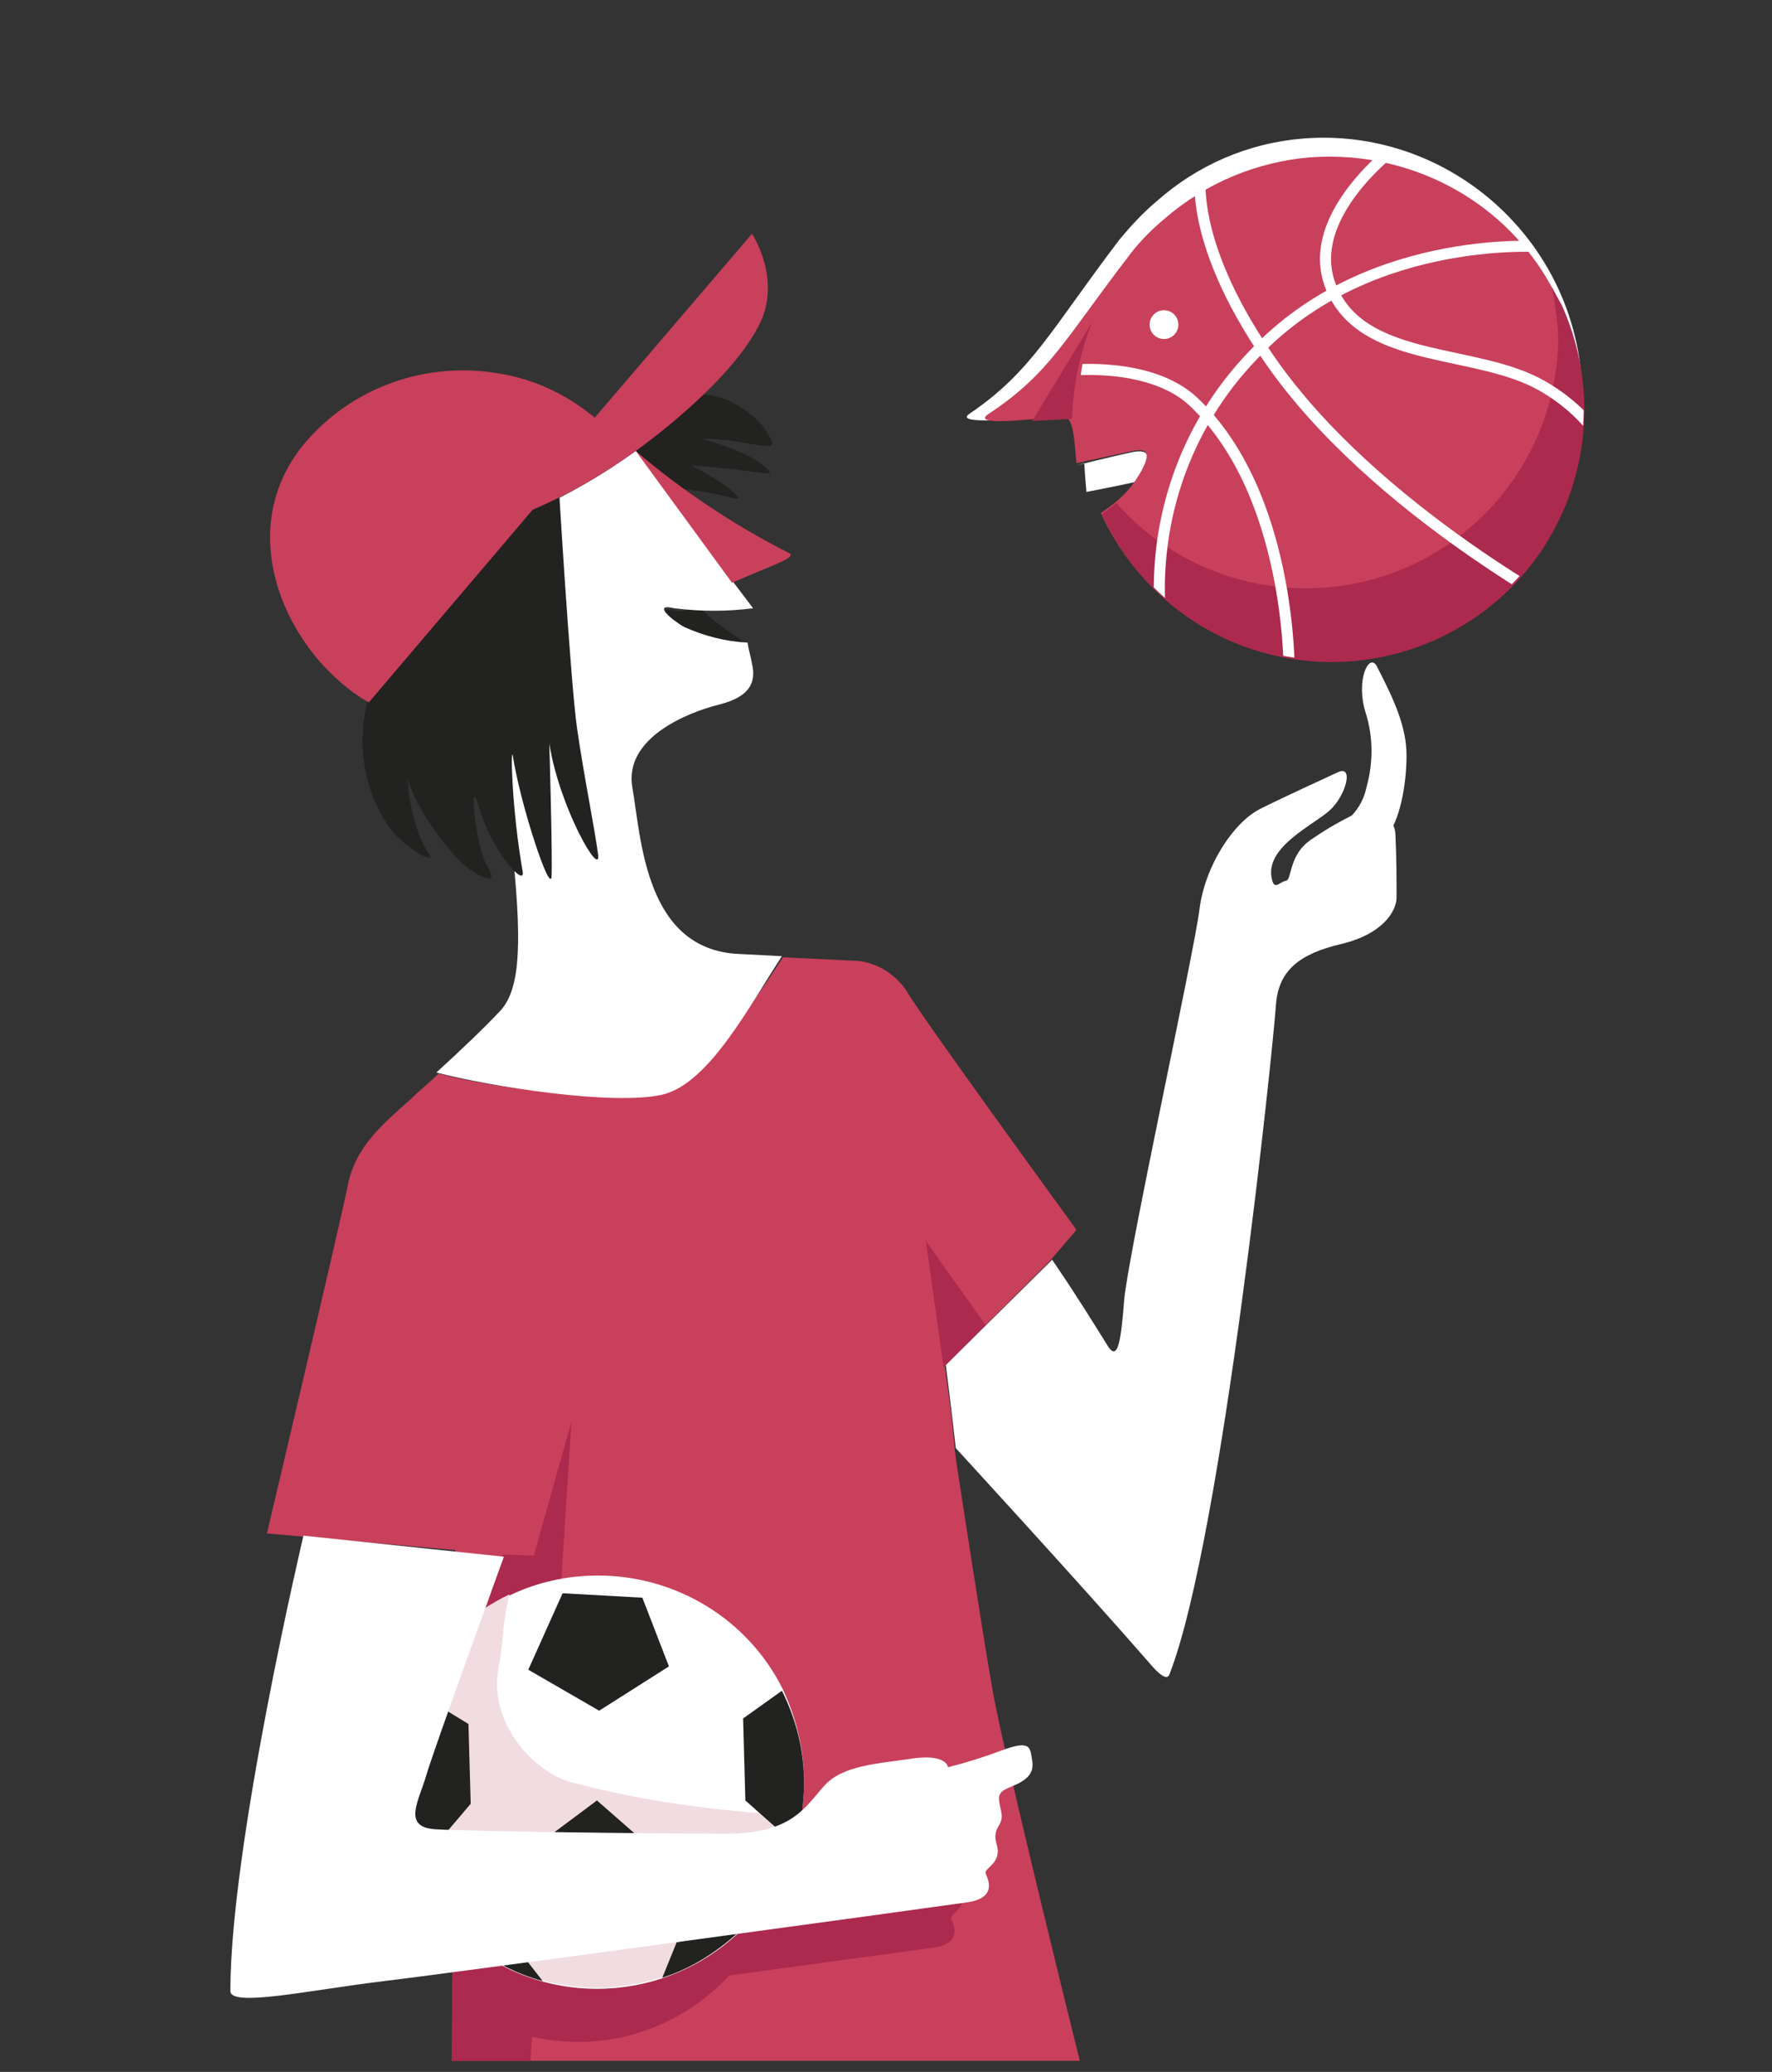 <?xml version="1.0" encoding="utf-8"?>
<!-- Generator: Adobe Illustrator 25.3.1, SVG Export Plug-In . SVG Version: 6.00 Build 0)  -->
<svg version="1.1" id="Calque_1" xmlns="http://www.w3.org/2000/svg" xmlns:xlink="http://www.w3.org/1999/xlink" x="0px" y="0px"
     viewBox="0 0 160 187" style="enable-background:new 0 0 160 187;" xml:space="preserve">
<rect x="0" y="0" width="160" height="187" fill="#333333" stroke="none"/>
<style type="text/css">
	.st0{fill:#222221;}
	.st1{fill:#C9405C;}
	.st2{fill:#FFFFFF;}
	.st3{fill:#AC2A4E;}
	.st4{clip-path:url(#SVGID_2_);}
	.st5{fill:none;stroke:#FFFFFF;stroke-miterlimit:10;}
	.st6{fill:#F1DCE1;}
</style>
  <g id="Layer_1">
	<path class="st0" d="M59.7,35.8c0,0,4-0.8,6.4,0.5s3.2,2.6,3.6,3.6s-3.1-0.4-6.4-0.3c0,0,4.9,1.2,6.2,3c0.3,0.4-1.6-0.2-7.1-0.6
		c0,0,3.2,1.6,4.2,2.8c0.6,0.8-2.3-0.9-7.5-0.7l-4.6-2.4L59.7,35.8z"/>
    <path class="st1" d="M94.8,113.8l2.4-2.8c0,0-14.2-19.5-15.3-21.5c-1.1-1.7-3-2.8-5-2.8l-6.2-0.3c-3,4.6-7.4,11.1-11.6,12.1
		c-4.4,1-14.6-0.3-19.5-1.6c-0.8,0.8-1.7,1.5-2.4,2.2c-2.8,2.5-5.1,4.4-5.8,7.9s-7.3,31.4-7.3,31.4l17,1.5L40.8,186h56.7
		c0,0-6.9-27.7-7.9-33.6c-0.9-5.1-2.8-17.5-3.3-20.8c0-0.3-0.1-0.6-0.1-0.8c-0.2-2.8-0.9-7.5-0.9-7.5L94.8,113.8z"/>
    <path class="st0" d="M60.9,55.1c-2.1-0.4-0.2,1.2,0.9,1.7c1.8,0.8,3.7,1.3,5.7,1.4c-1.6-1.2-4.2-2.8-4.4-3.7
		C61.7,54.6,62.5,55.4,60.9,55.1z"/>
    <path class="st2" d="M70.4,49.8c-4.8-2.3-9.2-5.4-13-9.1l0,0c-2.9,2.1-6,3.9-9.3,5.4L33.3,63.4c0.4,0.2,0.9,0.5,1.3,0.7
		c3.8,1.9,10.7,3.3,11.6,11.9s0.9,13.1-1,15.2c-1.4,1.5-3.6,3.6-5.8,5.6c5,1.3,16,3,20.4,2c4.2-1,7.8-7.9,10.8-12.5l-3.9-0.2
		c-8.5-0.4-8.8-10.5-9.6-15s5-6.8,7.8-7.5s3.4-2,3-3.7c-0.1-0.6-0.3-1.2-0.4-1.9c-2-0.1-3.9-0.6-5.7-1.4c-1.1-0.6-3-2.2-0.9-1.7
		c2.4,0.3,4.7,0.3,7.1,0c-1.2-1.6-1.9-2.5-1.9-2.5C69.2,50.9,71.6,50.3,70.4,49.8z"/>
    <path class="st2" d="M126,75.4c0-1.3-1.1-2.3-2.4-2.3c-0.3,0-0.6,0.1-0.9,0.2c-1.5,0.7-2.9,1.5-4.2,2.4c-2.2,1.4-1.8,3.7-2.4,3.8
		s-1.1,1-1.3-0.4c-0.4-2.7,3.7-4.6,5.2-5.9s2.3-4.2,0.8-3.5s-4.6,2.1-7,3.3s-5,5.1-5.5,9.1s-6.5,31.4-6.8,35.3s-0.6,5.3-1.4,4.2
		c-3.4-5.5-5.1-7.9-5.1-7.9l-9.6,9.5c0,0,0.6,4.7,0.9,7.5c0,0,11.3,12.3,17.4,19.3c1,1.2,1.7,1.7,1.9,1.1
		c4.8-12.3,9.4-57.1,9.6-60.3s2.1-4.7,5.9-5.6s5-3,5-4.2S126.1,77.4,126,75.4z"/>
    <path class="st2" d="M117.7,12.5c-5,0.4-9.6,2.4-13.3,5.7c-1.2,1-2.3,2.2-3.3,3.4c-6.1,8-7.9,11.9-13.5,15.7
		c-1.1,0.7,1,0.7,3.3,0.6s3.2-0.1,3.9-0.2c2.7-0.3,2.9,0.7,3,3c0,0,2.2-0.4,3.7-0.7s4.5,0.3,2.8,2.8c-0.8,1.2-1.9,2.2-3.1,3
		c4,8.8,10.3,14.2,20.3,13.4c12.7-1,22.3-12,21.3-24.8c0-0.1,0-0.2,0-0.3C141.8,21.2,130.5,11.5,117.7,12.5z"/>
    <path class="st2" d="M102.5,43.5c1.7-2.3,1.3-3-0.2-2.7S97.2,42,97.2,42l0,0l0.7-0.2c0.1,1.6,0.2,2.6,0.2,2.6
		S101.7,43.7,102.5,43.5z"/>
    <path class="st1" d="M118.3,14.2c-4.8,0.4-9.4,2.3-13.1,5.5c-1.2,1-2.3,2.1-3.2,3.3c-6,7.8-7.2,10.7-12.8,14.4
		c-1,0.7,1,0.7,3.2,0.5c1.3-0.1,2.6-0.2,3.8-0.2c0.7,0.1,0.8,1.9,1,4.1c0,0,3.7-0.8,5.1-1.1s1.8,0.3,0.2,2.7
		c-0.8,1.2-1.9,2.1-3.1,2.9c5.2,11.4,18.7,16.5,30.2,11.2s16.5-18.7,11.2-30.2C136.9,18.7,127.9,13.5,118.3,14.2L118.3,14.2z"/>
    <path class="st2" d="M119.8,80.6c0,0,4-3.6,5.3-5s1.9-4.8,1.9-7.4s-1.1-5-2.7-8.1c-0.7-1.2-1.9,1.3-1,4.2c0.7,2.2,0.7,4.5,0.1,6.7
		c-0.4,1.9-1.5,3-3.4,4.3L119.8,80.6z"/>
    <path class="st0" d="M50.4,43c0,0,1.1,18.5,1.7,22.7s1.6,9.1,1.9,11.4s-3.5-4.2-4.4-10c0,0,0.3,10.3,0.2,12s-2.8-6.4-3.5-10.9
		c-0.2-0.9-0.1,4.8,0.9,10.5c0.2,1.4-2.8-1.9-3.9-5.7s-0.3,3.5,0.6,5s0.5,1.7-1.3,0.6s-5.3-6-5.8-8.4c0,0,0.2,4.4,1.9,6.8
		c0.9,1.3-2.6-0.7-3.8-2.7c-2.1-3.3-2.7-7.3-1.7-11.1c1.2-5,4.2-14.2,4.2-14.2L50.4,43z"/>
    <path class="st1" d="M57.4,40.7L57.4,40.7c0,0,8.7-6.1,11.3-11.7c1.8-4-0.8-7.9-0.8-7.9L53.7,37.7c-2.5-2.1-5.5-3.5-8.7-4
		c-6.5-1.1-13.1,1.2-17.4,6.2C20.7,48,26,59.2,33.3,63.4l14.8-17.4C51.4,44.6,54.5,42.8,57.4,40.7z"/>
    <polygon class="st3" points="85.2,123.4 83.6,112 89,119.6 	"/>
    <path class="st3" d="M96.8,37.8c0.1-3,0.7-5.9,1.8-8.7L93.2,38L96.8,37.8z"/>
    <path class="st3" d="M89.9,162.9c-0.2-1.2-0.1-1.9-2.8-0.9c-1.6,0.6-3.2,1.1-4.8,1.5c0,0-0.1-1.2-3.1-0.8c-3.3,0.5-6.4,0.6-8.1,2.5
		s-2.9,4.3-8.8,4.3c-3.7,0-11.7-0.1-18-0.2l0.2,11.9c14.8-2,36.7-5,39.7-5.4c2.8-0.4,1.9-2.1,1.7-2.6s1.5-0.9,1-2.6s0.7-1.6,0.4-3
		s-0.4-1.7,0.8-2.2C89.4,164.6,90.1,164.1,89.9,162.9z"/>
    <polygon class="st3" points="40.9,154.9 45.4,140.3 48.2,140.4 51.6,128.3 47.9,186 40.8,186 	"/>
    <path class="st3" d="M49.4,160c-4.2-4.5-5.1-8.8-5.2-11.3c-0.8,0.4-1.5,0.8-2.2,1.3l-0.8,30.7c1.8,1.3,3.8,2.3,6,2.9
		c9.9,2.8,20.2-3.1,22.9-13c0.2-0.6,0.3-1.2,0.4-1.8C66.3,168.3,55.3,166.2,49.4,160z"/>
    <path class="st3" d="M70.8,169.9c0-0.1,0.1-0.3,0.1-0.5c0.6-3.8,0-7.7-1.7-11.1c-4.5-9.1-15.5-12.9-24.7-8.5
		c0.1,2.5,0.9,6.8,5.2,11.3C55.5,167.3,66.6,169.3,70.8,169.9z"/>
    <path class="st3" d="M140.1,25.9c0.3,1.4,0.5,2.9,0.6,4.4c0,12.6-10.2,22.8-22.8,22.8c-6.5,0-12.8-2.8-17.1-7.7
		c-0.6,0.5-1.2,0.9-1.3,1c5.2,11.5,18.7,16.5,30.2,11.3c11.5-5.2,16.5-18.7,11.3-30.2C140.7,27,140.4,26.4,140.1,25.9z"/>
    <g>
		<defs>
			<circle id="SVGID_1_" cx="120.2" cy="36.8" r="22.8"/>
		</defs>
      <clipPath id="SVGID_2_">
			<use xlink:href="#SVGID_1_"  style="overflow:visible;"/>
		</clipPath>
      <g class="st4">
			<path class="st5" d="M108.5,14.9c0,0-1.7,6.2,6.1,17.5c9.5,13.8,28.3,23.5,28.3,23.5"/>
        <path class="st5" d="M126.4,13c0,0-9.5,6.8-5.9,13.6c3.2,6.2,12.9,4.9,18.7,8.2c8.1,4.6,7.6,12.4,7.6,12.4"/>
        <path class="st5" d="M96.9,33.4c0,0,7-0.7,10.8,2.8c8.9,8.3,8.7,24.4,8.7,24.4"/>
        <path class="st5" d="M140,22.3c0,0-16.2-1.6-26.8,9.7c-6.4,6.6-9.4,15.7-8.3,24.9"/>
		</g>
	</g>
    <circle class="st2" cx="105.1" cy="29.3" r="1.3"/>
    <path class="st2" d="M70.7,152.5c-3.1-6.3-9.6-10.3-16.7-10.3c-2.8,0-5.5,0.6-8,1.8c-6.5,3.1-10.7,9.6-10.7,16.8l0,0
		c0,10.3,8.3,18.7,18.6,18.7c9.1,0,16.8-6.5,18.4-15.4l0.1-0.5c0.1-0.9,0.2-1.9,0.2-2.8C72.6,157.9,71.9,155.1,70.7,152.5z"/>
    <path class="st6" d="M51.7,160.9c-3.5-0.9-7.6-5.4-6.7-10.3c0.5-2.6,0.3-3.8,1-6.7c-6.5,3.1-10.7,9.6-10.7,16.8l0,0
		c0,10.3,8.3,18.7,18.6,18.7c9.1,0,16.8-6.5,18.4-15.4C68.1,163.5,61.4,163.4,51.7,160.9z"/>
    <polygon class="st0" points="47.7,150.7 54.1,154.4 60.4,150.4 58,144.2 50.8,143.8 	"/>
    <polygon class="st0" points="53.9,162.5 47.6,167.2 50,173.8 57.4,174.2 60.3,168.1 	"/>
    <polygon class="st0" points="38.7,153.4 42.3,155.6 42.5,162.8 39.1,166.8 35.3,160.8 	"/>
    <path class="st0" d="M67.3,162.5l3.5,3.1l1.6-1.9c0.1-0.9,0.2-1.9,0.2-2.8c0-2.9-0.7-5.7-2-8.3l-3.5,2.5L67.3,162.5z"/>
    <path class="st0" d="M43,175.9c1.8,1.3,3.8,2.3,6,2.9l-2.1-2.7L43,175.9z"/>
    <path class="st0" d="M59.8,178.5c2.8-0.9,5.2-2.5,7.3-4.5l-6,1.3L59.8,178.5z"/>
    <path class="st2" d="M27.4,138.6c0,0-6.6,27.9-6.6,41.1c0,1.5,7.2-0.1,13.9-0.9s48.4-6.5,52.6-7.1c2.8-0.4,1.9-2.1,1.7-2.6
		s1.5-0.9,1-2.6s0.7-1.6,0.4-3s-0.4-1.7,0.8-2.2c1.5-0.6,2.2-1.2,2-2.4s-0.1-1.9-2.8-0.9c-1.6,0.6-3.2,1.1-4.8,1.5
		c0,0-0.1-1.2-3.1-0.8c-3.3,0.5-6.4,0.6-8.1,2.5s-2.9,4.3-8.8,4.3s-23.3-0.2-26.3-0.4s-1.5-2.5-0.8-4.9s7-19.7,7-19.7L27.4,138.6z"
    />
    <path class="st1" d="M71.2,49.9c-4.9-2.5-9.6-5.6-13.8-9.2l8.7,11.9C69.7,51,72.1,50.3,71.2,49.9z"/>
</g>
</svg>
